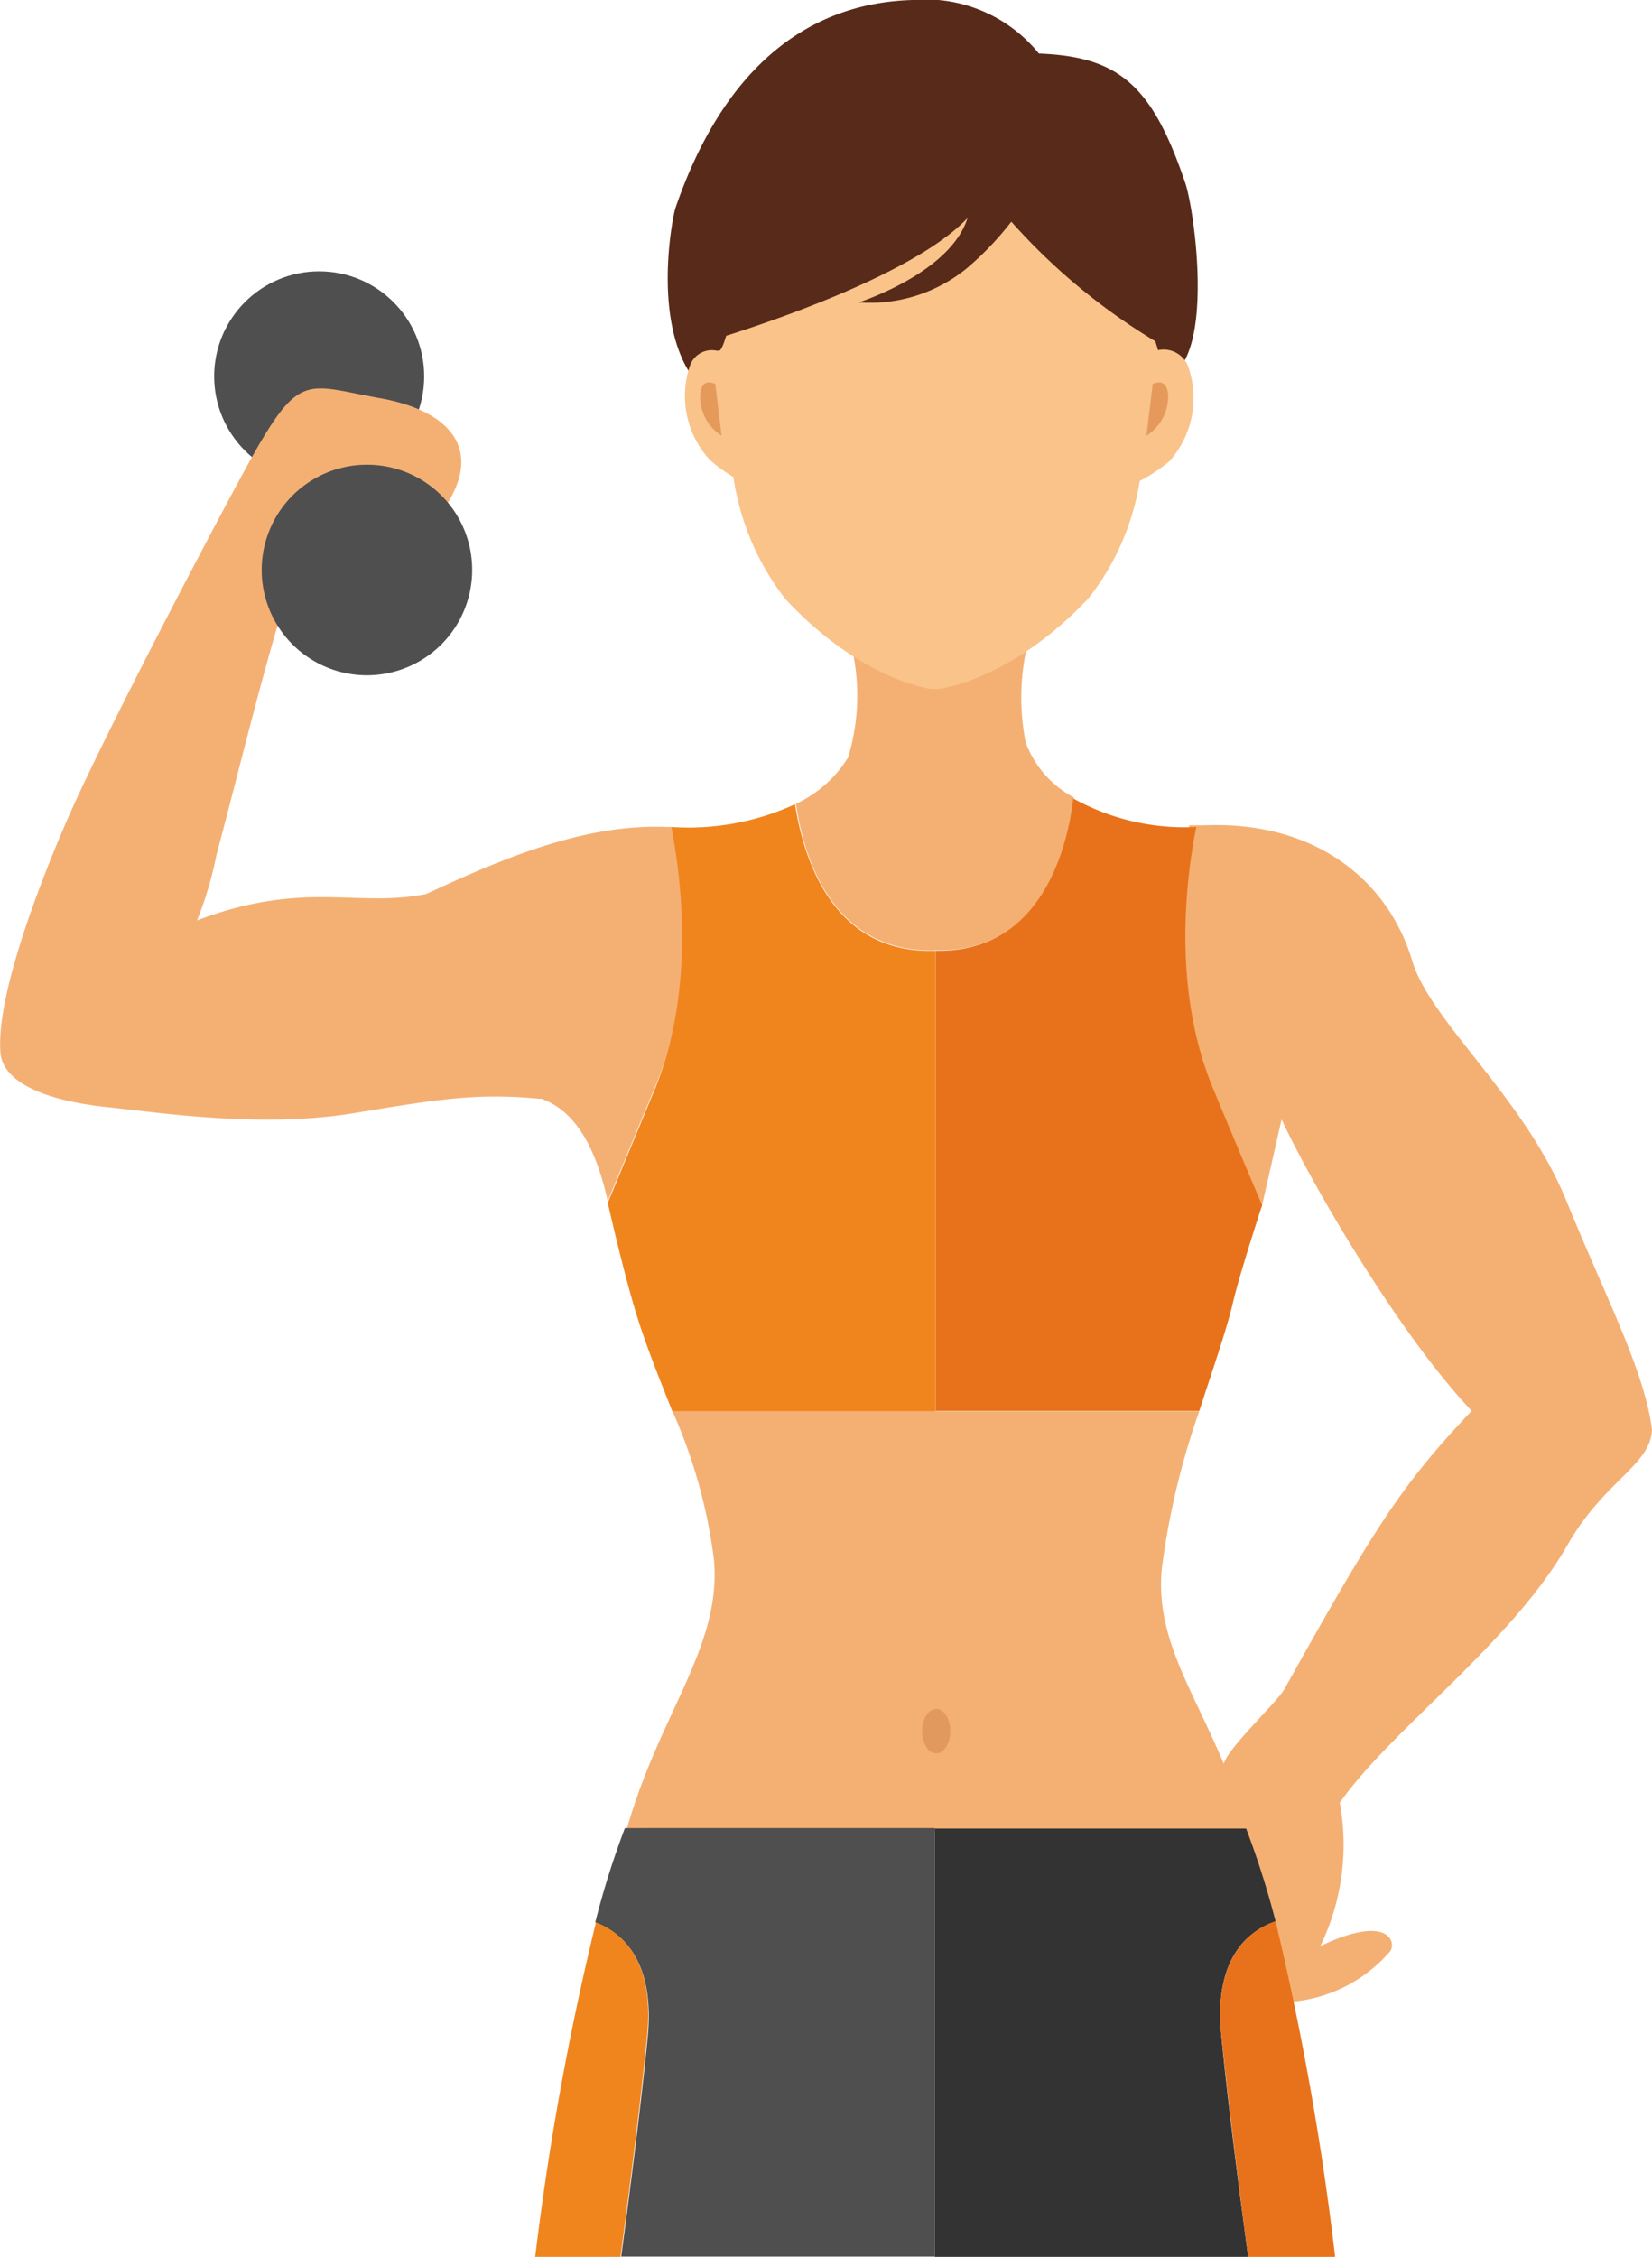 <svg id="Layer_1" data-name="Layer 1" xmlns="http://www.w3.org/2000/svg" viewBox="0 0 71.27 97.32"><defs><style>.cls-1{fill:#4f4f4f;}.cls-2{fill:#f4b073;}.cls-3{fill:#f0851d;}.cls-4{fill:#e8721b;}.cls-5{fill:#582a1a;}.cls-6{fill:#f9c38a;}.cls-7{fill:#e59a5c;}.cls-8{fill:#e2995d;}.cls-9{fill:#333;}</style></defs><title>Student</title><circle class="cls-1" cx="13.77" cy="16.23" r="4.53"/><path class="cls-2" d="M86.31,63c-.32-2.54-1.94-5.59-3.69-9.87-1.83-4.49-5.84-7.7-6.65-10.34-1-3.41-4.12-6.07-9-5.86l-.62,0a21.29,21.29,0,0,0,.93,11.44c.67,1.59,1.58,3.65,2.18,5.07l.87-3.83c1.14,2.48,4.92,9.1,8.2,12.57-3,3.17-4.12,4.91-8.08,12-.31.56-2.52,2.61-2.62,3.25-.26,1.74.86,10.42,2.94,10.23A6.33,6.33,0,0,0,75,85.5c.3-.36,0-1.67-3-.24a10,10,0,0,0,.84-6.18c2.21-3.17,7.45-6.91,9.86-11.18C84.29,65.17,86.23,64.53,86.31,63Z" transform="translate(-15.04 -1.34)"/><path class="cls-2" d="M44,37h-.18c-3.55-.15-7.1,1.36-10.39,2.89-3,.61-5.25-.62-9.89,1.14a15.6,15.6,0,0,0,.84-2.83c.91-3.39,1.91-7.59,3-11.1a4.45,4.45,0,0,0,1.95-.61c.74-.57.57-.31.8.18.53,1.12,2.39-.95,4.08-3.42s.32-4.19-2.78-4.74S28,17.36,26,20.89c-.75,1.3-6.13,11.43-8,15.66-.15.36-3.19,7.14-2.94,10.18.1,1.28,1.92,2.09,4.77,2.37,1.94.2,6.41.89,10.36.26,3.5-.57,5.29-.91,8.1-.64l.11,0c1.66.6,2.42,2.48,2.86,4.41l2-4.82C45.12,44,44.45,39.06,44,37Z" transform="translate(-15.04 -1.34)"/><path class="cls-3" d="M55.4,62.18h0V42.34h-.06c-4.58.13-5.7-4.37-6-6.32A11,11,0,0,1,44,37c.41,2.09,1.08,7-.74,11.38l-2,4.83c.33,1.44.73,3.08,1.12,4.42.46,1.58,1.08,3.08,1.67,4.58H55.4Z" transform="translate(-15.04 -1.34)"/><path class="cls-2" d="M59.31,33.41v.05a9.92,9.92,0,0,1,.11-4.54l-3.85.76-.15,0-3.71-.73A9.22,9.22,0,0,1,51.63,34a5.23,5.23,0,0,1-2.25,2c.27,1.95,1.39,6.45,6,6.32h.06c4.75.09,5.73-4.82,5.93-6.59A4.44,4.44,0,0,1,59.31,33.41Z" transform="translate(-15.04 -1.34)"/><path class="cls-2" d="M65.16,69a33,33,0,0,1,1.62-6.81H44.05a22.74,22.74,0,0,1,1.79,6.4c.34,3.74-2.33,6.61-3.75,11.59l11.84.16v0l1.48,0h.19l1.68,0v0l11.54-.16C67.4,75.19,64.82,72.72,65.16,69Z" transform="translate(-15.04 -1.34)"/><path class="cls-4" d="M55.41,42.34V62.18H66.78c.58-1.79,1.15-3.42,1.43-4.58.23-1,.77-2.71,1.28-4.29-.61-1.43-1.41-3.32-2.1-5C65.57,44,66.23,39.08,66.65,37a9.89,9.89,0,0,1-5.31-1.23C61.14,37.52,60.16,42.43,55.41,42.34Z" transform="translate(-15.04 -1.34)"/><path class="cls-5" d="M45.43,18.18a23,23,0,0,0,5.62,1.95,17.41,17.41,0,0,0,8.39.41c2.31-.51,5.39-1.4,6.67-3.59,1.11-1.89.41-6.72.06-7.73C64.74,5,63.3,3.78,59.86,3.65a6.29,6.29,0,0,0-5.44-2.31c-4.75.13-8.26,3.18-10.25,9C44,10.94,43.07,16,45.43,18.18Z" transform="translate(-15.04 -1.34)"/><path class="cls-6" d="M66.29,17.12A1.13,1.13,0,0,0,65,16.44s-1-3.33-1.75-5.77a21.68,21.68,0,0,0-7.48-2.33V8.29c-.4,0-1.16,0-1.58,0a30.1,30.1,0,0,0-5.1.43,8,8,0,0,1-1.27.21c-.5,2.76-1.43,7.6-1.76,7.53h0l-.11,0a1,1,0,0,0-1.13.61,4.07,4.07,0,0,0,.86,4.12,6.84,6.84,0,0,0,1,.72,11.2,11.2,0,0,0,2.25,5.27c2.88,3.08,5.5,3.74,6.26,3.87l.22,0h.1C56,31,58.87,30.45,62,27.14a10.94,10.94,0,0,0,2.21-5.06,7.06,7.06,0,0,0,1.27-.84A4.09,4.09,0,0,0,66.29,17.12Z" transform="translate(-15.04 -1.34)"/><path class="cls-5" d="M65.16,11.22C65.29,9.47,62,5.53,60,6A2.79,2.79,0,0,0,59,6.6a13.72,13.72,0,0,0-8.05-.76C45.29,6.9,45.78,16,45.78,16s8.38-2.45,11-5.26c-.73,2.37-4.69,3.64-4.69,3.64a6.6,6.6,0,0,0,4.67-1.48,13.23,13.23,0,0,0,1.91-2,26.83,26.83,0,0,0,6.37,5.25C66.31,14.21,65,13,65.16,11.22Z" transform="translate(-15.04 -1.34)"/><path class="cls-7" d="M45.9,17.9l.27,2.23a2,2,0,0,1-.91-1.45C45.18,18.06,45.4,17.66,45.9,17.9Z" transform="translate(-15.04 -1.34)"/><path class="cls-7" d="M64.77,17.9l-.27,2.23a2,2,0,0,0,.92-1.45C65.5,18.06,65.28,17.66,64.77,17.9Z" transform="translate(-15.04 -1.34)"/><ellipse class="cls-8" cx="40.39" cy="74.65" rx="0.61" ry="0.96"/><path class="cls-1" d="M35.41,25.91a4.54,4.54,0,1,1-4.53-4.53A4.53,4.53,0,0,1,35.41,25.91Z" transform="translate(-15.04 -1.34)"/><path class="cls-1" d="M43,89c-.25,2.67-.76,6.64-1.16,9.65H55.37V80.17H42a36.44,36.44,0,0,0-1.28,4.07C41.75,84.62,43.26,85.74,43,89Z" transform="translate(-15.04 -1.34)"/><path class="cls-9" d="M68.89,98.66c-.41-3-.92-7-1.17-9.65-.31-3.4,1.34-4.48,2.35-4.82a38.39,38.39,0,0,0-1.27-4H55.37V98.66Z" transform="translate(-15.04 -1.34)"/><path class="cls-3" d="M41.81,98.66c.4-3,.91-7,1.16-9.65.29-3.27-1.22-4.39-2.22-4.77a122,122,0,0,0-2.62,14.42Z" transform="translate(-15.04 -1.34)"/><path class="cls-4" d="M68.89,98.66h3.75a124,124,0,0,0-2.57-14.47c-1,.34-2.66,1.42-2.35,4.82C68,91.68,68.48,95.65,68.89,98.66Z" transform="translate(-15.04 -1.34)"/></svg>